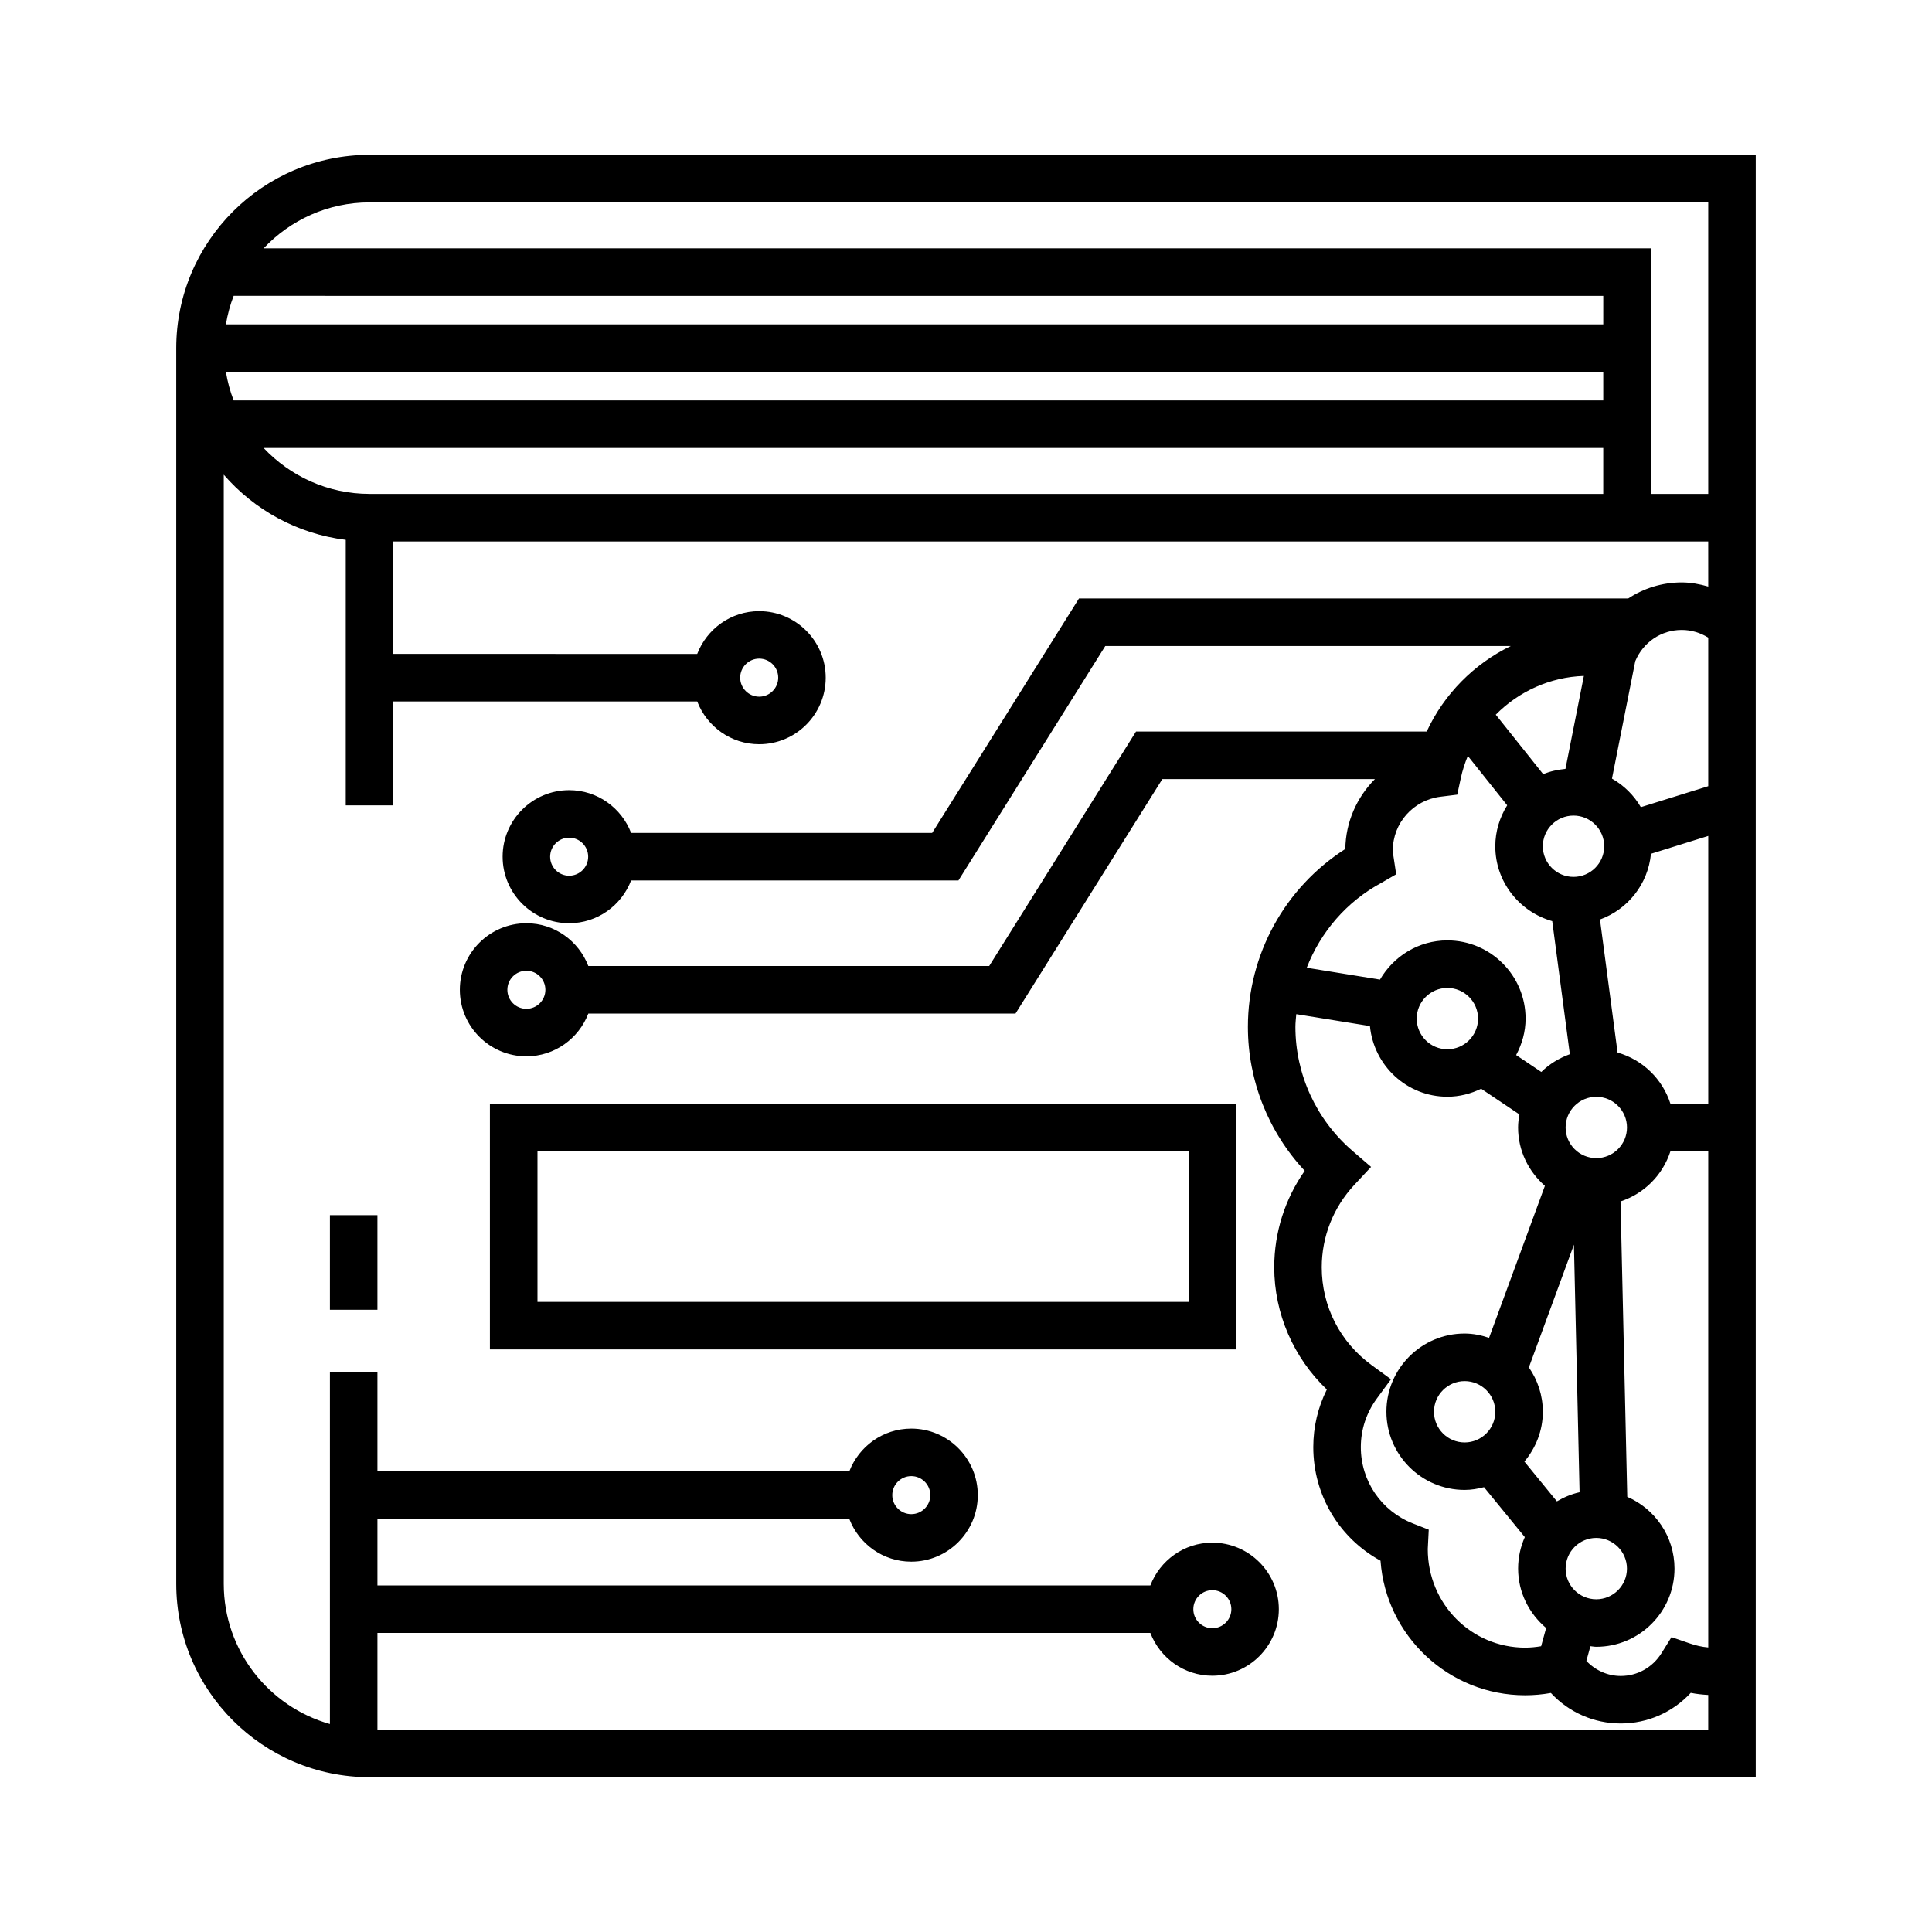 <?xml version="1.0" encoding="UTF-8"?>
<!-- The Best Svg Icon site in the world: iconSvg.co, Visit us! https://iconsvg.co -->
<svg fill="#000000" width="800px" height="800px" version="1.1" viewBox="144 144 512 512" xmlns="http://www.w3.org/2000/svg">
 <g>
  <path d="m241.93 185.04c-28.242 0-51.223 22.98-51.223 51.223v327.48c0 28.242 22.98 51.223 51.223 51.223h367.36v-429.92zm0 12.594h354.77v77.254h-15.227v-65.078h-367.61c7.051-7.477 17.008-12.176 28.074-12.176zm0 77.254c-11.062 0-21.023-4.699-28.074-12.176h355.02v12.176zm326.95-24.773h-362.96c-0.934-2.414-1.621-4.938-2.051-7.559h365.01zm0-20.152h-365.01c0.43-2.621 1.117-5.144 2.051-7.559l362.96 0.004zm-50.445 317.77c-8.383-3.305-13.801-11.25-13.801-20.238 0-4.644 1.473-9.098 4.254-12.879l3.742-5.094-5.106-3.723c-8.418-6.156-13.246-15.613-13.246-25.953 0-8.102 3.059-15.852 8.613-21.816l4.457-4.785-4.953-4.273c-9.594-8.277-15.098-20.25-15.098-32.844 0-1.137 0.141-2.242 0.23-3.367l19.52 3.152c1.02 10.484 9.773 18.73 20.52 18.73 3.219 0 6.227-0.801 8.949-2.117l10.137 6.801c-0.191 1.133-0.348 2.273-0.348 3.457 0 6.191 2.785 11.684 7.106 15.48l-14.793 40.281c-2.051-0.684-4.203-1.145-6.481-1.145-11.43 0-20.723 9.297-20.723 20.723 0 11.426 9.297 20.723 20.723 20.723 1.785 0 3.481-0.297 5.141-0.727l10.809 13.23c-1.125 2.555-1.773 5.359-1.773 8.324 0 6.344 2.922 11.957 7.426 15.766l-1.328 4.828c-1.391 0.23-2.805 0.379-4.227 0.379-14.242 0-25.832-11.586-25.809-26.137l0.258-5.133zm-5.094-176.42c-0.102-0.656-0.223-1.309-0.223-1.996 0-7.188 5.426-13.285 12.629-14.176l4.438-0.551 0.941-4.367c0.441-2.047 1.082-4.012 1.863-5.894l10.43 13.082c-1.965 3.168-3.152 6.867-3.152 10.863 0 9.457 6.41 17.371 15.09 19.84l4.664 35.258c-2.852 1.039-5.441 2.613-7.559 4.711l-6.672-4.481c1.547-2.898 2.504-6.156 2.504-9.664 0-11.426-9.301-20.723-20.727-20.723-7.648 0-14.262 4.211-17.855 10.387l-19.41-3.141c3.672-9.461 10.559-17.527 19.82-22.52l3.883-2.246zm83.359 65.184h-10.02c-2.109-6.566-7.356-11.656-14.008-13.559l-4.664-35.258c7.367-2.672 12.727-9.352 13.516-17.418l15.18-4.731v70.965zm-56.43 81.641c0 4.484-3.648 8.125-8.125 8.125-4.481 0-8.125-3.648-8.125-8.125 0-4.481 3.648-8.125 8.125-8.125s8.125 3.644 8.125 8.125zm8.895-11.758 11.941-32.527 1.496 65.605c-2.16 0.473-4.156 1.336-6.012 2.418l-8.609-10.543c3.004-3.598 4.883-8.16 4.883-13.199 0-4.363-1.379-8.41-3.699-11.754zm17.859 61.445c-4.481 0-8.121-3.648-8.121-8.125 0-4.488 3.648-8.137 8.121-8.137 4.484 0 8.133 3.652 8.133 8.137 0.004 4.477-3.648 8.125-8.133 8.125zm0.008-116.91c-4.484 0-8.133-3.641-8.133-8.117 0-4.488 3.652-8.137 8.133-8.137 4.481 0 8.133 3.652 8.133 8.137 0.004 4.477-3.648 8.117-8.133 8.117zm-6.035-90.773c4.484 0 8.133 3.648 8.133 8.125 0 4.481-3.652 8.121-8.133 8.121-4.481 0-8.133-3.641-8.133-8.121 0-4.477 3.648-8.125 8.133-8.125zm35.703-7.797-17.859 5.562c-1.844-3.16-4.473-5.758-7.652-7.566l6.172-31.125c2.106-5.027 6.883-8.273 12.312-8.273 2.484 0 4.914 0.715 7.027 2.039zm-37.84-4.582c-2.062 0.211-4.062 0.629-5.894 1.406l-12.574-15.773c6.082-6.137 14.348-9.977 23.348-10.27zm-31.293 74.301c-4.484 0-8.125-3.648-8.125-8.125 0-4.481 3.648-8.125 8.125-8.125 4.481 0 8.133 3.648 8.133 8.125 0 4.481-3.648 8.125-8.133 8.125zm37.906 158.2c0.523 0.039 1.023 0.156 1.559 0.156 11.43 0 20.727-9.297 20.727-20.723 0-8.516-5.164-15.84-12.52-19.02l-1.785-78.285c6.277-2.062 11.195-7.004 13.227-13.297h10.02v131.5c-1.691-0.145-3.32-0.523-4.988-1.102l-4.746-1.637-2.656 4.258c-2.359 3.777-6.387 6.031-10.781 6.031-3.508 0-6.746-1.484-9.129-3.984zm31.227-280.82c-2.277-0.648-4.621-1.098-7.027-1.098-5.223 0-10.117 1.57-14.246 4.297v-0.039h-145.49l-38.906 62.133h-79.781c-2.543-6.613-8.922-11.336-16.418-11.336-9.723 0-17.633 7.91-17.633 17.633s7.91 17.633 17.633 17.633c7.496 0 13.875-4.727 16.418-11.336h86.75l38.914-62.137h107.47c-9.723 4.731-17.688 12.715-22.293 22.672l-77.039 0.004-38.91 62.137h-106.23c-2.543-6.613-8.922-11.336-16.418-11.336-9.723 0-17.633 7.91-17.633 17.633s7.91 17.633 17.633 17.633c7.496 0 13.875-4.727 16.418-11.336h113.21l38.914-62.137h56.336c-4.769 4.812-7.754 11.352-7.844 18.523-16.027 10.246-25.82 27.953-25.82 47.152 0 14.223 5.426 27.816 15.059 38.137-5.246 7.473-8.082 16.355-8.082 25.574 0 12.254 5.129 23.988 13.945 32.387-2.363 4.727-3.594 9.91-3.594 15.262 0 12.715 6.867 24.113 17.816 30.102 1.422 19.902 18.07 35.66 38.324 35.66 2.297 0 4.578-0.207 6.82-0.609 4.746 5.133 11.402 8.086 18.523 8.086 7.144 0 13.793-2.969 18.547-8.117 1.543 0.309 3.078 0.473 4.629 0.559v9.184h-352.67v-25.617h204.83c2.543 6.613 8.922 11.336 16.418 11.336 9.723 0 17.633-7.91 17.633-17.633s-7.91-17.633-17.633-17.633c-7.496 0-13.875 4.727-16.418 11.336h-204.83v-17.633h125.05c2.543 6.613 8.922 11.336 16.418 11.336 9.723 0 17.633-7.91 17.633-17.633s-7.91-17.633-17.633-17.633c-7.496 0-13.875 4.727-16.418 11.336h-125.05v-26.293h-12.594v93.25c-16.207-4.59-28.133-19.48-28.133-37.141v-293.94c8.098 9.316 19.473 15.672 32.328 17.262v70.367h12.594v-27.543h80.551c2.543 6.613 8.922 11.336 16.418 11.336 9.723 0 17.633-7.91 17.633-17.633 0-9.723-7.91-17.633-17.633-17.633-7.496 0-13.875 4.727-16.418 11.336l-80.547-0.004v-29.801h348.47zm-296.83 71.594c0 2.777-2.262 5.039-5.039 5.039s-5.039-2.262-5.039-5.039 2.262-5.039 5.039-5.039 5.039 2.262 5.039 5.039zm-11.336 35.266c0 2.781-2.262 5.039-5.039 5.039-2.777 0-5.039-2.258-5.039-5.039 0-2.777 2.262-5.039 5.039-5.039 2.777 0 5.039 2.262 5.039 5.039zm171.71 164.15c0-2.781 2.258-5.039 5.039-5.039s5.039 2.258 5.039 5.039-2.258 5.039-5.039 5.039c-2.781-0.004-5.039-2.262-5.039-5.039zm-79.781-30.23c0-2.781 2.262-5.039 5.039-5.039s5.039 2.258 5.039 5.039-2.262 5.039-5.039 5.039-5.039-2.258-5.039-5.039zm-40.305-216.64c0-2.777 2.262-5.039 5.039-5.039 2.777 0 5.039 2.262 5.039 5.039 0 2.777-2.262 5.039-5.039 5.039-2.777-0.004-5.039-2.266-5.039-5.039z"/>
  <path d="m231.43 466.03h12.594v25.07h-12.594z"/>
  <path d="m471.58 436.5h-197.75v65.105h197.75zm-12.594 52.512h-172.55v-39.918h172.55z"/>
 </g>
</svg>